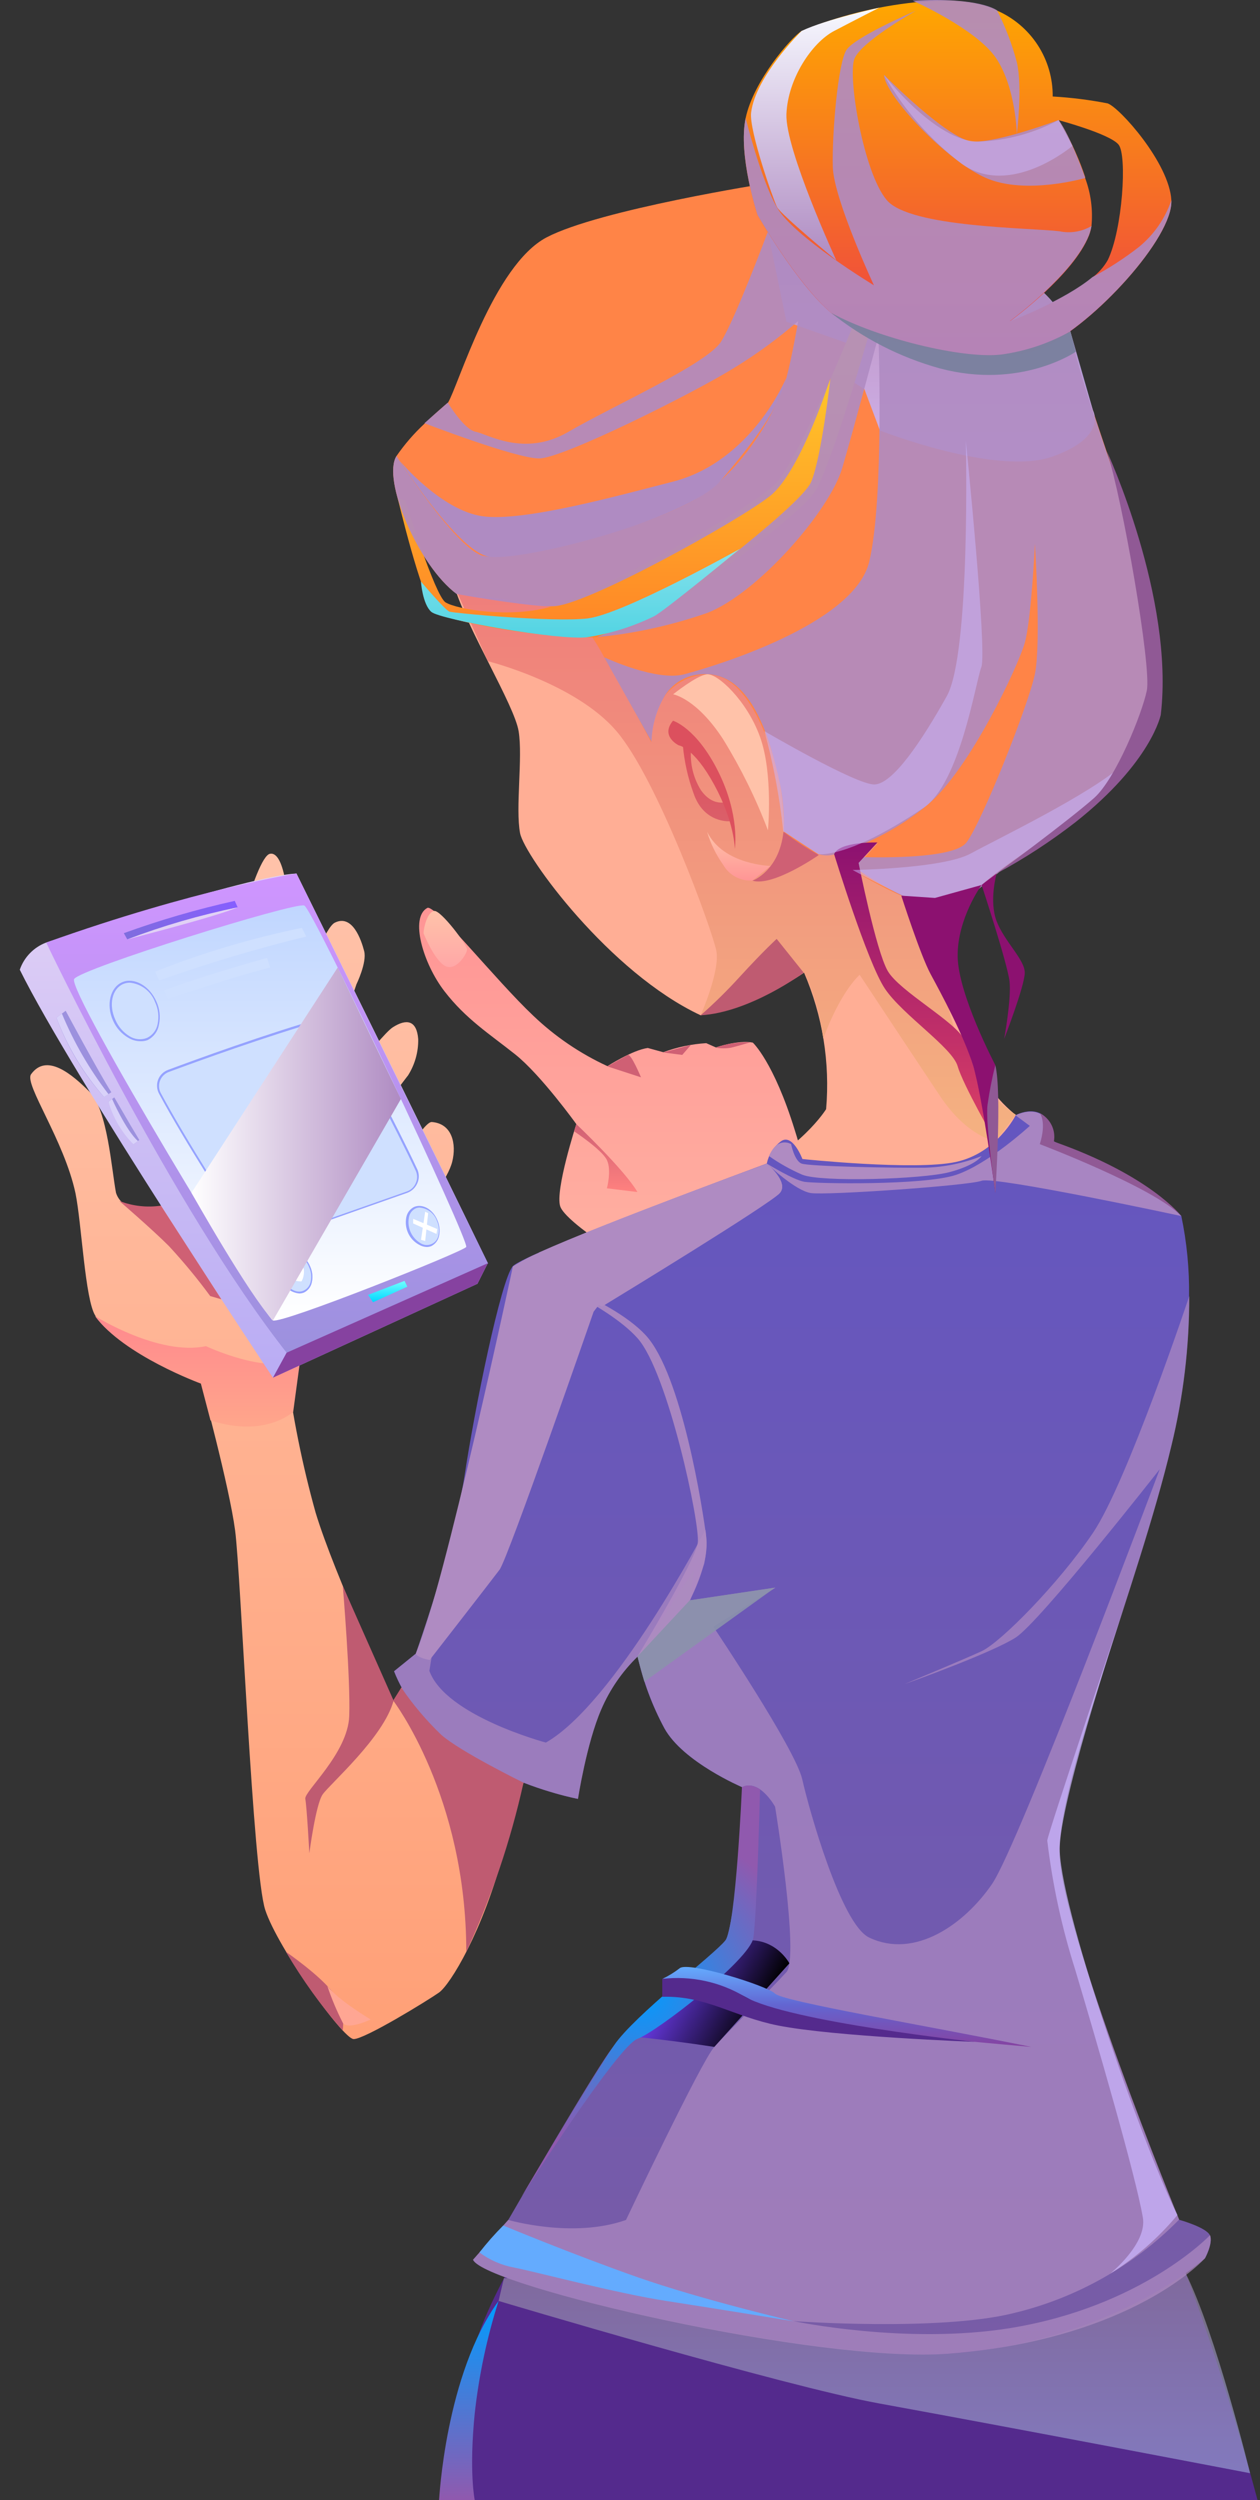 <?xml version="1.0" encoding="UTF-8"?> <svg xmlns="http://www.w3.org/2000/svg" width="60" height="119" viewBox="0 0 60 119" fill="none"><rect x="0" y="0" width="60" height="119" fill="#333333" stroke="none"/> <path d="M35.253 60.681C35.253 60.681 32.395 61.05 31.323 60.681C30.25 60.313 26.933 58.185 26.678 57.422C26.423 56.659 27.444 53.504 27.444 53.504C27.444 53.504 25.761 51.163 24.534 50.186C23.306 49.209 22.186 48.505 21.165 47.181C20.144 45.858 19.508 43.671 20.348 43.214C20.718 43.023 23.616 46.672 25.402 48.353C26.437 49.339 27.627 50.148 28.926 50.746C28.926 50.746 30.11 49.983 30.846 49.88L31.585 50.082C32.242 49.839 32.931 49.694 33.63 49.651L34.088 49.854C34.088 49.854 35.161 49.485 35.848 49.625C35.848 49.625 36.843 50.539 37.849 53.798C38.389 55.474 38.639 57.23 38.588 58.989C38.588 58.989 43.488 65.809 46.194 68.305C46.194 68.305 45.274 70.491 42.977 71.103L35.253 60.681Z" fill="url(#paint0_linear)"></path> <path d="M27.443 53.504C27.443 53.504 29.754 55.693 30.353 56.737L28.9 56.56C28.9 56.56 29.133 55.704 28.9 55.214C28.667 54.724 27.336 53.846 27.336 53.846L27.443 53.504Z" fill="url(#paint1_linear)"></path> <path d="M28.926 50.757L30.523 51.277C30.523 51.277 30.05 50.138 29.895 50.215C29.739 50.292 28.926 50.757 28.926 50.757Z" fill="url(#paint2_linear)"></path> <path d="M31.577 50.093L32.487 50.211L32.905 49.732C32.905 49.732 32.002 49.979 31.577 50.093Z" fill="url(#paint3_linear)"></path> <path d="M34.081 49.865C34.325 49.908 34.575 49.908 34.82 49.865C35.145 49.787 35.715 49.614 35.715 49.614C35.159 49.589 34.603 49.674 34.081 49.865Z" fill="url(#paint4_linear)"></path> <path d="M20.17 44.427C20.17 44.427 20.67 45.684 21.187 45.972C21.705 46.259 22.226 45.415 22.241 45.201C22.256 44.987 20.995 43.317 20.677 43.358C20.359 43.398 20.17 44.143 20.17 44.427Z" fill="url(#paint5_linear)"></path> <path d="M28.886 100.71C28.886 100.71 24.863 106.296 23.228 110.023C21.594 113.75 20.91 119 20.91 119H59.883C59.883 119 57.054 108.161 54.181 103.129C51.308 98.097 28.886 100.71 28.886 100.71Z" fill="#542A8D"></path> <path style="mix-blend-mode:multiply" opacity="0.69" d="M23.742 109.518C23.742 109.518 37.308 113.573 41.879 114.399C48.974 115.693 59.528 117.717 59.528 117.717C59.528 117.717 57.916 111.099 56.451 108.183L23.997 108.434L23.742 109.518Z" fill="url(#paint6_linear)"></path> <path d="M30.723 10.809C30.723 10.809 23.868 15.211 22.019 18.842C20.17 22.473 20.984 25.758 21.616 27.856C22.248 29.953 24.489 33.548 24.696 34.801C24.903 36.055 24.537 38.462 24.766 39.66C24.977 40.74 29.019 46.296 33.363 48.324C35.113 47.946 36.781 47.259 38.289 46.296C39.17 48.342 39.53 50.574 39.339 52.792C39.339 52.792 38.148 54.746 35.068 56.143C31.988 57.54 26.308 58.938 24.837 60.335C30.741 60.672 36.659 60.672 42.563 60.335C52.303 59.775 51.881 55.236 51.881 55.236C51.881 55.236 48.099 53.489 47.119 51.675C46.139 49.861 45.225 44.969 45.577 43.712C45.928 42.455 51.253 33.389 52.022 28.132C52.791 22.875 51.53 15.281 48.028 11.93C44.527 8.579 37.449 8.014 30.723 10.809Z" fill="url(#paint7_linear)"></path> <path d="M23.228 31.469C23.228 31.469 27.384 32.508 29.344 34.786C31.304 37.065 33.922 44.294 34.11 45.253C34.299 46.211 33.371 48.309 33.371 48.309C33.371 48.309 36.699 47.468 38.296 46.281C38.75 47.282 39.056 48.342 39.206 49.43C39.206 49.43 39.908 47.391 40.936 46.396C40.936 46.396 43.458 50.215 44.767 52.173C46.076 54.13 47.403 54.315 47.403 54.315L48.372 53.054C48.372 53.054 46.042 51.767 45.17 47.966C44.691 46.045 44.368 44.088 44.205 42.115L37.002 28.715L25.609 25.968L21.616 27.856L23.228 31.469Z" fill="url(#paint8_linear)"></path> <path d="M55.261 34.027C54.394 36.062 52.951 37.8 51.108 39.03C50.232 39.579 49.145 40.346 48.15 41.076L48.106 41.105L48.073 41.128L47.958 41.212C46.919 41.972 46.002 42.687 45.566 43.011L45.307 43.214L45.495 43.03L46.176 42.37L44.941 43.107L44.734 43.229C44.337 43.164 43.949 43.057 43.576 42.908C43.421 42.849 43.266 42.787 43.11 42.72C43.051 42.698 42.996 42.669 42.937 42.643C42.14 42.281 41.366 41.872 40.618 41.419L40.711 41.319L41.162 40.825L41.805 40.129C41.176 40.343 40.534 40.515 39.882 40.645C39.598 40.705 39.306 40.719 39.017 40.685C38.361 40.503 37.776 40.125 37.342 39.601C37.328 38.736 37.242 37.873 37.087 37.021C37.087 36.943 37.053 36.866 37.035 36.788C37.017 36.711 36.983 36.575 36.954 36.46C36.414 34.584 35.7 33.179 34.839 32.516L34.802 32.494C34.599 32.34 34.368 32.228 34.122 32.165C33.875 32.101 33.619 32.088 33.367 32.125L33.182 32.162C32.601 32.29 32.08 32.61 31.703 33.069L31.684 33.091C31.219 33.746 30.983 34.537 31.015 35.34L30.967 35.248L30.941 35.2C30.657 34.654 29.662 32.811 28.774 31.288C28.404 30.585 27.954 29.927 27.432 29.327C26.974 29.075 26.472 28.91 25.953 28.84C24.348 28.505 22.048 28.287 21.767 28.261H21.738C19.915 26.912 18.181 22.827 18.88 21.706C19.266 21.148 19.712 20.632 20.211 20.169C20.703 19.694 21.154 19.314 21.29 19.2L21.335 19.163C21.823 18.366 23.498 12.626 26.027 11.299C28.556 9.972 36.569 8.719 36.569 8.719C40.91 9.216 43.965 10.223 46.124 11.329C50.136 13.386 50.968 15.775 50.968 15.775C51.67 18.989 53.63 23.808 54.544 27.299C55.096 29.498 55.337 31.762 55.261 34.027Z" fill="url(#paint9_linear)"></path> <path style="mix-blend-mode:multiply" opacity="0.9" d="M36.569 11.06L37.449 15.314L40.282 16.313L40.688 18.219L41.162 18.521L41.901 20.49C41.901 20.49 47.448 22.669 50.103 21.736C52.758 20.803 52.048 19.539 52.048 19.539L50.968 15.767C50.968 15.767 50.365 14.274 49.289 13.625C48.213 12.977 36.569 11.06 36.569 11.06Z" fill="url(#paint10_linear)"></path> <path d="M18.939 23.716C18.939 23.716 20.048 28.39 20.658 29.043C21.268 29.695 27.336 30.624 29.111 30.252C30.886 29.88 38.034 24.663 38.829 23.362C39.624 22.06 41.395 15.852 41.395 15.852L40.611 15.528C40.611 15.528 38.119 21.666 37.002 22.942C35.885 24.217 28.305 28.25 26.308 28.855C24.312 29.459 21.731 28.995 21.217 28.671C20.703 28.346 19.305 23.826 19.305 23.826L18.939 23.716Z" fill="url(#paint11_linear)"></path> <path style="mix-blend-mode:multiply" opacity="0.9" d="M55.261 34.027C54.394 36.062 52.951 37.8 51.109 39.03C50.233 39.579 49.145 40.346 48.151 41.076L48.106 41.105L48.073 41.128L47.958 41.212C47.33 41.692 45.921 42.897 45.921 42.897C45.802 42.947 45.678 42.985 45.551 43.011H45.481C45.299 43.052 45.113 43.075 44.926 43.081C44.463 43.101 44 43.033 43.562 42.882C43.403 42.83 43.247 42.767 43.096 42.694C43.037 42.672 42.981 42.643 42.922 42.617C42.153 42.228 41.411 41.785 40.704 41.294C40.249 40.984 39.964 40.759 39.964 40.759C39.964 40.759 40.459 40.788 41.173 40.8C42.789 40.833 45.514 40.777 46.025 40.095C46.764 39.118 48.983 33.533 49.282 32.077C49.582 30.621 49.282 25.884 49.282 25.884C49.282 25.884 49.112 29.493 48.798 30.599C48.483 31.705 46.209 36.571 44.198 38.282C42.924 39.341 41.451 40.136 39.864 40.619C39.59 40.733 39.283 40.748 38.999 40.659C38.696 40.493 37.405 39.627 37.324 39.575C37.362 38.708 37.276 37.839 37.069 36.995C37.069 36.917 37.035 36.84 37.017 36.763C36.998 36.685 36.965 36.549 36.936 36.434C36.607 35.141 36.019 33.297 34.854 32.483L34.817 32.46C34.395 32.177 33.889 32.047 33.382 32.092C33.05 32.111 32.726 32.206 32.436 32.37C32.147 32.533 31.898 32.761 31.711 33.035L31.692 33.058C31.276 33.736 31.046 34.511 31.023 35.306L30.975 35.214L30.949 35.166L28.775 31.288C28.901 31.336 31.264 32.442 32.591 32.092C33.918 31.741 40.67 29.74 41.391 26.739C42.112 23.738 41.831 15.992 41.831 15.992C41.831 15.992 40.722 20.173 40.112 22.259C39.502 24.346 36.044 28.269 33.671 29.176C31.97 29.768 30.205 30.156 28.413 30.329L31.234 29.224C31.234 29.224 38.13 24.136 38.629 22.93C39.128 21.725 39.542 18.005 39.542 18.005C39.542 18.005 38.137 22.429 36.681 23.598C35.224 24.766 27.78 28.903 26.309 28.855H25.961C24.482 28.759 22.075 28.331 21.775 28.276H21.746C19.915 26.912 18.181 22.827 18.88 21.706C18.88 21.706 21.753 26.178 23.014 26.459C24.275 26.739 31.212 25.131 33.523 23.509C35.834 21.887 37.169 19.037 37.45 17.979C37.731 16.921 38.008 15.281 38.008 15.281C37.064 16.1 36.053 16.84 34.987 17.493C33.09 18.68 26.8 21.821 25.676 21.821C24.552 21.821 20.211 20.143 20.211 20.143L21.28 19.2L21.324 19.163C21.324 19.163 22.093 20.449 22.655 20.553C23.217 20.656 24.966 21.777 27.067 20.553C29.167 19.329 33.663 17.327 34.336 16.261C35.009 15.196 36.555 11.052 36.555 11.052L46.11 11.325C50.121 13.382 50.953 15.771 50.953 15.771C51.656 18.986 53.616 23.804 54.529 27.295C55.087 29.494 55.333 31.76 55.261 34.027Z" fill="url(#paint12_linear)"></path> <path d="M52.743 4.921C51.88 4.753 51.007 4.643 50.129 4.593C50.137 3.726 49.889 2.875 49.416 2.146C48.942 1.418 48.264 0.845 47.467 0.498C46.446 -0 45.026 -0.041 43.606 0.107C41.738 0.301 39.908 0.762 38.171 1.474C37.657 1.799 35.882 3.849 35.508 5.618C35.135 7.388 36.071 10.23 36.071 10.23C36.071 10.23 37.919 13.489 39.572 14.886C41.225 16.284 47.337 17.589 49.708 16.516C52.078 15.443 55.875 11.299 55.779 9.53C55.683 7.76 53.305 5.106 52.743 4.921ZM48.081 15.303C48.262 15.17 51.131 13.058 51.856 11.207C51.909 11.066 51.949 10.921 51.974 10.772C52.05 9.995 51.947 9.211 51.675 8.479V8.427C51.546 8.035 51.396 7.65 51.227 7.273C51.209 7.233 51.194 7.192 51.175 7.156C50.843 6.418 50.525 5.884 50.436 5.751C50.431 5.74 50.425 5.73 50.417 5.721C50.417 5.721 52.847 6.37 53.265 6.883C53.682 7.395 53.453 10.938 52.751 12.379C52.564 12.705 52.313 12.989 52.011 13.213C50.699 14.3 48.232 15.248 48.081 15.303Z" fill="url(#paint13_linear)"></path> <path d="M26.356 80.501C26.356 80.501 25.047 84.132 24.019 88.043C22.991 91.955 21.431 94.469 20.902 94.841C20.373 95.214 17.341 97.076 16.835 97.053C16.328 97.031 13.226 92.722 12.631 90.908C12.035 89.094 11.473 74.945 11.196 72.844C10.919 70.742 9.584 65.839 9.584 65.839C9.584 65.839 5.553 64.213 4.54 62.624C4.048 61.857 3.889 58.237 3.594 56.792C3.05 54.259 1.149 51.612 1.478 51.133C2.218 50.101 3.435 51.133 4.278 51.981C5.121 52.829 5.313 55.668 5.524 56.774C5.827 57.728 7.243 57.736 7.665 57.386C8.086 57.035 9.635 52.593 10.194 49.445C10.752 46.296 12.157 40.777 12.856 40.637C13.555 40.497 13.88 42.912 13.648 45.268C13.514 46.65 12.49 49.692 12.228 51.011C12.043 51.926 12.786 51.848 12.786 51.848C12.786 51.848 15.101 44.339 15.94 43.918C16.779 43.498 17.201 44.726 17.341 45.268C17.482 45.81 16.972 46.853 16.972 46.853C16.972 46.853 14.975 52.752 15.252 53.12C15.252 53.12 18.055 49.312 18.706 48.895C19.357 48.479 19.845 48.556 19.915 49.459C19.926 50.069 19.757 50.669 19.431 51.185C19.431 51.185 17.611 53.489 17.12 54.816C17.12 54.816 17.194 56.744 18.029 56.353C18.706 56.04 20.115 53.404 20.555 53.404C21.535 53.474 21.745 54.451 21.535 55.292C21.324 56.132 20.344 57.316 19.712 58.016C19.712 58.016 16.698 62.554 15.929 63.605C15.16 64.656 13.636 65.079 13.636 65.079C13.931 67.417 14.397 69.73 15.03 71.999C15.94 75.004 18.728 80.943 18.728 80.943C18.728 80.943 20.577 78.219 21.268 75.413C21.279 75.424 25.772 78.525 26.356 80.501Z" fill="url(#paint14_linear)"></path> <path d="M4.521 62.639C4.521 62.639 7.55 64.552 9.809 64.073C9.809 64.073 12.66 65.43 14.294 64.737L13.962 67.196C13.962 67.196 12.656 68.453 10.024 67.609L9.565 65.854C9.565 65.854 5.897 64.515 4.521 62.639Z" fill="url(#paint15_linear)"></path> <path d="M12.997 65.573C12.997 65.573 3.46 51.244 0.942 46.156C1.043 45.861 1.208 45.593 1.426 45.369C1.643 45.145 1.907 44.972 2.2 44.862C2.2 44.862 11.813 41.681 14.117 41.577C14.117 41.577 20.843 55.166 23.228 60.125L22.736 61.102L12.997 65.573Z" fill="url(#paint16_linear)"></path> <path d="M57.38 107.487C57.38 107.487 52.968 111.468 45.222 112.025C38.976 112.475 23.084 108.814 22.526 107.557L24.204 105.662C24.204 105.662 28.549 98.126 29.252 97.356C29.954 96.585 33.944 93.238 34.428 92.677C34.913 92.117 35.538 86.41 35.338 85.065C35.338 85.065 32.535 83.877 31.64 82.27C31.058 81.192 30.628 80.04 30.361 78.845C29.621 79.562 29.032 80.418 28.627 81.363C27.928 82.967 27.517 85.621 27.517 85.621C27.517 85.621 20.651 84.364 18.761 79.546L19.8 78.709C19.8 78.709 20.721 76.128 21.427 73.452C21.707 72.423 21.934 71.381 22.108 70.329C22.599 67.044 23.86 60.899 24.419 60.269C24.977 59.638 36.514 55.38 36.514 55.38C36.601 54.961 36.837 54.588 37.179 54.329C37.738 53.909 38.211 55.166 38.211 55.166C38.211 55.166 43.562 55.727 45.517 55.306C47.474 54.886 48.372 53.072 48.372 53.072C48.487 53.013 50.018 52.272 50.188 54.333C50.188 54.333 54.758 56.287 56.252 57.872C56.516 59.129 56.64 60.411 56.622 61.695C56.628 64.102 56.341 66.501 55.767 68.84C54.181 75.476 50.443 84.508 50.443 88.139C50.443 91.77 56.141 105.651 56.141 105.651C56.141 105.651 57.472 106.019 57.62 106.406C57.768 106.793 57.38 107.487 57.38 107.487Z" fill="url(#paint17_linear)"></path> <path d="M33.364 48.324C34.014 47.753 34.631 47.147 35.213 46.507C36.389 45.224 36.984 44.689 36.984 44.689L38.271 46.296C38.271 46.296 35.723 48.188 33.364 48.324Z" fill="#BF5B71"></path> <path d="M32.517 35.469C32.585 36.248 32.755 37.015 33.024 37.751C33.508 39.196 34.751 39.089 34.751 39.089V38.119C34.751 38.119 34.011 38.51 33.375 37.607C32.979 36.968 32.821 36.212 32.928 35.469H32.517Z" fill="url(#paint18_linear)"></path> <path d="M32.048 34.304C32.048 34.304 33.157 34.628 34.203 36.726C35.25 38.824 34.991 40.412 34.991 40.412C34.991 40.412 34.991 39.155 34.015 37.36C33.039 35.565 32.321 35.476 32.321 35.476C32.321 35.476 31.426 35.048 32.048 34.304Z" fill="url(#paint19_linear)"></path> <path d="M33.671 39.59C33.838 40.157 34.1 40.691 34.444 41.172C34.582 41.412 34.785 41.609 35.031 41.739C35.276 41.87 35.553 41.929 35.83 41.909L36.696 41.216C36.696 41.216 34.444 41.172 33.671 39.59Z" fill="url(#paint20_linear)"></path> <path d="M32.054 33.047C32.054 33.047 33.163 33.231 34.435 35.188C35.282 36.562 35.997 38.012 36.569 39.52C36.569 39.52 36.821 36.847 36.199 35.096C35.578 33.345 34.154 32.036 33.659 32.095C33.163 32.154 32.054 33.047 32.054 33.047Z" fill="url(#paint21_linear)"></path> <path d="M35.83 41.917C35.83 41.917 37.098 41.474 37.309 39.59C37.843 39.998 38.406 40.367 38.992 40.696C38.992 40.696 36.81 42.219 35.83 41.917Z" fill="url(#paint22_linear)"></path> <path style="mix-blend-mode:multiply" opacity="0.9" d="M55.779 9.53C55.875 11.299 52.081 15.428 49.708 16.516C47.334 17.603 41.203 16.284 39.572 14.886C37.941 13.489 36.071 10.23 36.071 10.23C36.071 10.23 35.135 7.373 35.508 5.618C35.508 5.618 36.204 8.461 36.987 9.858C37.771 11.255 41.617 13.581 41.617 13.581C41.617 13.581 39.702 9.485 39.657 7.948C39.613 6.411 39.901 2.949 40.319 2.359C40.737 1.769 43.277 0.652 43.603 0.516C43.307 0.689 41.04 1.991 40.693 2.783C40.345 3.576 41.114 8.232 42.234 9.533C43.355 10.835 49.057 10.838 50.454 11.008C50.975 11.118 51.517 11.028 51.974 10.757C51.949 10.906 51.909 11.051 51.856 11.192C51.116 13.036 48.262 15.155 48.081 15.288C48.232 15.233 50.699 14.285 52.019 13.19C52.799 12.777 53.541 12.296 54.237 11.753C54.949 11.17 55.483 10.4 55.779 9.53Z" fill="url(#paint23_linear)"></path> <path style="mix-blend-mode:multiply" opacity="0.9" d="M42.098 3.568C42.142 4.545 45.056 7.646 46.953 8.472C48.85 9.297 51.678 8.472 51.678 8.472C51.678 8.472 50.972 6.459 50.41 5.714C50.41 5.714 47.452 6.82 46.302 6.735C45.152 6.65 42.098 3.568 42.098 3.568Z" fill="url(#paint24_linear)"></path> <path style="mix-blend-mode:multiply" opacity="0.9" d="M43.466 0.033C43.466 0.033 46.502 1.379 47.437 2.776C48.373 4.173 48.421 6.374 48.421 6.374C48.421 6.374 48.702 4.162 48.421 2.964C48.196 2.111 47.881 1.284 47.481 0.497C47.481 0.497 46.675 -0.151 43.466 0.033Z" fill="url(#paint25_linear)"></path> <path style="mix-blend-mode:multiply" opacity="0.9" d="M56.248 57.879C56.248 57.879 47.374 55.97 46.741 56.202C46.109 56.434 39.346 56.903 38.606 56.785C37.867 56.666 36.606 55.465 36.528 55.391C36.606 55.435 37.785 56.161 38.303 56.25C38.821 56.338 43.979 56.434 45.521 55.922C47.063 55.409 49.038 53.588 49.038 53.588L48.361 53.087C48.475 53.028 50.006 52.287 50.176 54.348C50.184 54.329 54.754 56.283 56.248 57.879Z" fill="url(#paint26_linear)"></path> <path style="mix-blend-mode:multiply" opacity="0.69" d="M57.38 107.486C57.38 107.486 53.978 111.328 45.222 112.025C38.98 112.522 23.084 108.814 22.525 107.557L24.204 105.662C24.204 105.662 27.288 106.561 29.81 105.662C29.81 105.662 33.385 98.126 34.014 97.426C34.643 96.725 36.817 94.565 37.449 93.865C38.081 93.164 36.909 85.994 36.909 85.994C36.909 85.994 36.17 84.648 35.345 85.064C35.345 85.064 32.542 83.877 31.648 82.27C31.065 81.192 30.635 80.04 30.368 78.845C29.629 79.562 29.039 80.418 28.634 81.363C27.935 82.967 27.525 85.621 27.525 85.621C27.525 85.621 20.658 84.364 18.769 79.546L19.8 78.709C19.8 78.709 20.721 76.128 21.427 73.452L20.447 79.527C21.216 81.669 25.994 82.941 25.994 82.941C29.266 81.079 33.596 72.807 33.596 72.807C33.667 73.349 33.646 73.9 33.533 74.436C33.385 74.875 32.86 76.172 32.86 76.172L36.928 75.568L33.97 77.43C33.97 77.43 37.878 83.247 38.203 84.692C38.529 86.137 40.052 91.582 41.387 92.22C43.561 93.263 45.928 91.586 47.237 89.677C48.546 87.767 55.224 69.931 55.224 69.931C55.224 69.931 49.526 77.197 48.365 77.942C47.281 78.639 43.558 79.992 43.081 80.154C43.45 79.999 45.906 78.978 46.745 78.591C47.651 78.171 50.413 75.376 52.047 72.958C53.682 70.539 56.633 61.688 56.633 61.688C56.639 64.095 56.352 66.494 55.779 68.832C54.192 75.468 50.454 84.501 50.454 88.132C50.454 91.763 56.152 105.643 56.152 105.643C53.982 107.852 51.228 109.401 48.209 110.111C44.697 110.97 37.797 110.48 37.797 110.48C37.797 110.48 43.155 111.612 48.117 110.808C54.403 109.783 57.624 106.384 57.624 106.384C57.764 106.786 57.38 107.486 57.38 107.486Z" fill="url(#paint27_linear)"></path> <g style="mix-blend-mode:multiply" opacity="0.9"> <path d="M30.354 78.845L33.049 74.716L32.846 76.169L36.91 75.564L30.683 80.043L30.354 78.845Z" fill="#8B92AB"></path> </g> <path style="mix-blend-mode:soft-light" d="M37.143 56.774C36.732 57.279 29.008 61.802 28.52 62.104L28.268 62.432C28.268 62.432 24.201 74.167 23.787 74.716C23.373 75.266 20.459 79.011 20.459 79.011C19.838 78.893 19.801 78.709 19.801 78.709C21.132 75.708 24.423 60.276 24.423 60.276C24.824 60.021 25.245 59.8 25.684 59.616C28.867 58.178 36.522 55.391 36.522 55.391C36.522 55.391 37.572 56.254 37.143 56.774Z" fill="url(#paint28_linear)"></path> <path style="mix-blend-mode:soft-light" d="M37.142 56.774C36.732 57.279 29.285 61.813 28.789 62.115L28.663 62.193C27.448 61.461 26.167 60.843 24.836 60.35L25.676 59.612C28.86 58.175 36.514 55.388 36.514 55.388C36.514 55.388 37.571 56.254 37.142 56.774Z" fill="url(#paint29_linear)"></path> <path style="mix-blend-mode:multiply" opacity="0.9" d="M30.354 78.845C30.354 78.845 33.105 74.303 33.227 73.433C33.349 72.563 31.814 65.323 30.354 63.69C28.893 62.056 25.177 60.541 24.416 60.265C24.416 60.265 29.019 61.684 30.746 63.55C32.473 65.415 33.482 71.929 33.634 73.186C33.785 74.444 32.846 76.169 32.846 76.169L30.354 78.845Z" fill="url(#paint30_linear)"></path> <path d="M2.2 44.862C2.2 44.862 8.205 57.47 13.662 64.401L23.243 60.139L14.117 41.577C14.117 41.577 9.34 42.311 2.2 44.862Z" fill="url(#paint31_linear)"></path> <path d="M12.997 65.573L13.647 64.386L23.228 60.125L22.736 61.105L12.997 65.573Z" fill="url(#paint32_linear)"></path> <path d="M3.53 46.599C3.194 47.188 12.579 62.672 12.996 62.849C13.414 63.026 22.019 59.59 22.2 59.354C22.381 59.118 14.912 43.284 14.49 43.1C14.069 42.916 3.826 46.105 3.53 46.599Z" fill="url(#paint33_linear)"></path> <path style="mix-blend-mode:soft-light" d="M36.621 55.026C37.115 55.374 37.644 55.67 38.2 55.911C39.083 56.28 43.923 56.129 45.203 55.793C46.482 55.458 46.741 55.026 46.741 55.026C45.882 55.366 44.969 55.553 44.045 55.579C42.585 55.598 38.499 55.52 38.163 55.38C37.826 55.24 37.671 54.455 37.671 54.455C37.671 54.455 37.024 54.06 36.621 55.026Z" fill="url(#paint34_linear)"></path> <path d="M18.724 80.943C18.724 80.943 22.204 85.481 22.204 92.902C23.401 90.324 24.314 87.625 24.929 84.851C24.929 84.851 21.919 83.376 21.009 82.569C20.299 81.888 19.663 81.136 19.109 80.324L18.724 80.943Z" fill="#BF5B71"></path> <path d="M14.731 88.209C14.731 88.209 15.03 85.898 15.363 85.411C15.696 84.924 18.269 82.698 18.743 80.943L16.324 75.49C16.324 75.49 16.694 79.892 16.631 81.673C16.568 83.454 14.468 85.271 14.538 85.621C14.609 85.972 14.731 88.209 14.731 88.209Z" fill="#BF5B71"></path> <path d="M5.679 57.16C5.679 57.16 7.254 58.517 8.045 59.31C8.744 60.065 9.4 60.859 10.009 61.688L10.541 61.843L7.664 57.385C6.994 57.484 6.31 57.406 5.679 57.16Z" fill="url(#paint35_linear)"></path> <path d="M20.044 27.679C20.044 27.679 21.194 29.043 21.405 29.113C21.616 29.183 26.286 29.625 27.968 29.437C29.651 29.249 35.238 26.119 35.238 26.119C35.238 26.119 31.658 29.069 31.144 29.334C30.148 29.819 29.085 30.154 27.99 30.326C26.681 30.51 20.961 29.493 20.539 29.124C20.118 28.755 20.044 27.679 20.044 27.679Z" fill="url(#paint36_linear)"></path> <path style="mix-blend-mode:soft-light" d="M19.061 21.961C19.061 21.961 21.778 26.175 23.228 26.484C24.677 26.794 32.72 24.748 34.321 22.875C35.922 21.002 37.12 19.388 37.431 18.005C37.431 18.005 35.807 21.961 32.036 22.927C29.517 23.568 24.936 24.851 22.973 24.571C21.009 24.291 19.061 21.961 19.061 21.961Z" fill="url(#paint37_linear)"></path> <path style="mix-blend-mode:soft-light" d="M38.17 1.474C38.17 1.474 35.981 3.62 35.767 5.36C35.663 6.204 36.824 9.508 37.002 9.858C37.179 10.208 39.823 12.39 39.823 12.39C39.823 12.39 37.383 7.108 37.449 5.43C37.516 3.753 38.658 2.031 39.72 1.474C40.781 0.918 41.864 0.368 41.864 0.368C41.864 0.368 39.339 0.914 38.17 1.474Z" fill="url(#paint38_linear)"></path> <path style="mix-blend-mode:screen" d="M29.718 96.899C29.718 96.899 31.4 97.028 34.014 97.426L37.59 93.448C37.59 93.448 36.632 91.627 34.436 92.677L29.718 96.899Z" fill="url(#paint39_linear)"></path> <path d="M39.72 40.656C39.72 40.656 41.302 45.817 42.142 47.063C42.981 48.309 45.348 49.858 45.603 50.75C45.858 51.642 47.396 54.315 47.396 54.315C47.396 54.315 46.287 50.333 45.917 49.493C45.547 48.652 42.833 47.188 42.271 46.212C41.709 45.234 40.885 41.072 40.885 41.072L41.783 40.099C41.783 40.099 39.96 40.044 39.72 40.656Z" fill="url(#paint40_linear)"></path> <path d="M46.742 42.116C46.742 42.116 47.98 45.876 48.073 46.713C48.165 47.55 47.818 49.445 47.818 49.445C47.818 49.445 48.798 46.923 48.798 46.296C48.798 45.669 47.833 44.822 47.459 43.848C47.086 42.875 47.459 41.577 47.459 41.577L46.742 42.116Z" fill="url(#paint41_linear)"></path> <g style="mix-blend-mode:multiply" opacity="0.9"> <path d="M39.571 14.886C41.099 16.109 42.861 17.009 44.748 17.533C48.601 18.558 51.23 16.741 51.23 16.741L50.971 15.771C49.949 16.346 48.825 16.721 47.662 16.877C45.817 17.087 41.768 16.096 39.571 14.886Z" fill="#777F9C"></path> </g> <path style="mix-blend-mode:multiply" opacity="0.5" d="M36.403 34.801C36.403 34.801 40.751 37.349 41.635 37.338C42.519 37.327 43.905 35.244 45.085 33.135C46.231 31.089 45.991 20.969 45.991 20.969C45.991 20.969 47.015 31 46.73 31.752C46.446 32.505 45.717 37.282 43.972 38.455C42.227 39.627 40.274 40.667 38.98 40.667L37.298 39.561C37.126 37.953 36.827 36.362 36.403 34.801Z" fill="url(#paint42_linear)"></path> <path style="mix-blend-mode:multiply" opacity="0.5" d="M40.6 41.408C40.6 41.408 44.882 41.352 46.213 40.63C47.544 39.907 51.925 37.795 53.468 36.398C55.009 35 55.235 31.782 55.235 31.782L55.261 34.027C55.261 34.027 53.634 37.29 51.933 38.451C50.232 39.612 47.562 41.338 46.756 42.119C46.756 42.119 45.566 43.199 44.748 43.225C43.931 43.251 40.6 41.408 40.6 41.408Z" fill="url(#paint43_linear)"></path> <path d="M42.919 42.632C42.919 42.632 43.824 45.456 44.316 46.366C44.808 47.277 45.914 49.316 46.346 50.75C46.779 52.184 47.396 56.774 47.396 56.774C47.396 56.774 47.537 52.792 47.396 50.694C47.396 50.694 45.629 47.343 45.603 45.533C45.577 43.723 46.742 42.123 46.742 42.123L44.523 42.739L42.919 42.632Z" fill="url(#paint44_linear)"></path> <path d="M3.128 48.11C3.128 48.11 4.707 51.059 5.302 51.988L4.951 52.209C3.965 51.106 3.198 49.826 2.688 48.438L3.128 48.11Z" fill="url(#paint45_linear)"></path> <path d="M5.162 52.438L5.443 52.232C6.297 53.706 6.267 53.647 6.633 54.259L6.352 54.466C5.83 53.871 5.426 53.183 5.162 52.438Z" fill="url(#paint46_linear)"></path> <path d="M5.162 52.438L5.339 52.309C5.339 52.309 5.982 53.784 6.567 54.311L6.352 54.466C5.794 53.898 5.385 53.201 5.162 52.438Z" fill="#D9D2F9"></path> <path d="M2.688 48.438L2.947 48.243C3.514 49.612 4.26 50.901 5.165 52.077L4.955 52.21C3.977 51.099 3.21 49.821 2.688 48.438Z" fill="#D9D2F9"></path> <path d="M5.897 44.416L6.06 44.711C6.06 44.711 9.285 43.627 11.318 43.185L11.178 42.879C9.386 43.277 7.622 43.79 5.897 44.416Z" fill="url(#paint47_linear)"></path> <path d="M6.06 44.711C6.06 44.711 10.386 43.605 11.318 43.185C9.527 43.551 7.768 44.061 6.06 44.711Z" fill="url(#paint48_linear)"></path> <path d="M17.526 61.633L17.763 61.983L19.397 61.242L19.264 60.965L17.526 61.633Z" fill="url(#paint49_linear)"></path> <path style="mix-blend-mode:multiply" opacity="0.5" d="M42.098 3.568C43.03 5.213 44.288 6.652 45.795 7.797C48.121 9.448 51.068 6.945 51.068 6.945L50.406 5.714C49.228 6.346 47.92 6.696 46.583 6.739C44.538 6.739 42.098 3.568 42.098 3.568Z" fill="url(#paint50_linear)"></path> <path style="mix-blend-mode:multiply" opacity="0.69" d="M52.865 108.22C52.865 108.22 54.636 106.797 54.422 105.551C54.078 103.531 52.203 97.112 51.201 93.754C50.564 91.752 50.118 89.694 49.87 87.608C49.87 87.328 53.501 76.574 53.501 76.574C53.501 76.574 50.587 85.278 50.465 87.852C50.343 90.425 54.311 101.909 56.067 105.429C55.155 106.523 54.074 107.465 52.865 108.22Z" fill="url(#paint51_linear)"></path> <path d="M35.331 85.065C35.331 85.065 35.043 91.701 34.543 92.353C34.044 93.005 30.206 95.922 29.237 97.356C28.268 98.79 24.822 104.57 24.822 104.57C24.822 104.57 29.415 97.382 30.354 97.042C31.293 96.703 35.701 93.271 35.871 92.246C36.041 91.221 36.193 85.164 36.193 85.164C36.193 85.164 35.701 84.832 35.331 85.065Z" fill="url(#paint52_radial)"></path> <path d="M23.742 109.518C23.188 111.259 22.807 113.051 22.607 114.867C22.326 117.662 22.607 119 22.607 119H20.91C20.91 119 21.206 113.013 23.742 109.518Z" fill="url(#paint53_linear)"></path> <path d="M13.618 92.902C13.618 92.902 15.282 94.045 15.889 94.886C16.253 95.397 16.406 96.028 16.317 96.648C15.302 95.487 14.398 94.233 13.618 92.902Z" fill="#BF5B71"></path> <path d="M15.589 94.532C15.791 95.134 16.038 95.721 16.328 96.287C16.576 96.633 17.652 96.121 17.652 96.121C17.652 96.121 16.103 95.203 15.589 94.532Z" fill="#FFA693"></path> <path d="M31.537 94.189C31.834 94.05 32.114 93.878 32.372 93.677C32.794 93.352 36.536 94.513 36.906 94.889C37.275 95.266 44.098 96.408 49.108 97.426C49.108 97.426 45.129 97.098 41.38 96.652C37.63 96.206 36.203 95.468 36.203 95.468C34.828 94.547 33.19 94.098 31.537 94.189Z" fill="url(#paint54_linear)"></path> <path d="M31.537 95.041V94.189C32.908 94.03 34.293 94.329 35.475 95.041C37.586 96.239 46.42 97.186 46.42 97.186C46.42 97.186 39.712 96.936 37.05 96.408C34.916 95.984 33.637 94.982 31.537 95.041Z" fill="#542A8D"></path> <path d="M22.832 107.21C23.32 107.574 23.886 107.82 24.485 107.929C25.532 108.135 29.34 109.149 31.725 109.518C34.11 109.886 37.797 110.487 37.797 110.487C37.797 110.487 33.423 109.462 30.354 108.386C27.285 107.309 23.964 105.927 23.964 105.927C23.56 106.33 23.182 106.759 22.832 107.21Z" fill="url(#paint55_linear)"></path> <path d="M47.459 41.577C47.459 41.577 50.861 39.078 52.111 37.972C53.135 37.05 54.377 33.99 54.61 32.87C54.843 31.749 53.449 23.745 52.71 21.482C52.71 21.482 55.93 28.438 55.276 34.016C55.276 34.016 54.84 36.272 51.208 39.137C50.029 40.052 48.774 40.869 47.459 41.577Z" fill="url(#paint56_linear)"></path> <path d="M47.396 50.694C47.24 51.316 47.116 51.947 47.026 52.582C46.912 53.437 47.396 56.773 47.396 56.773C47.396 56.773 47.718 51.981 47.396 50.694Z" fill="url(#paint57_linear)"></path> <path d="M49.515 52.984C49.515 52.984 49.848 53.386 49.515 54.458C49.515 54.458 54.947 56.523 56.249 57.876C56.249 57.876 54.77 55.944 50.184 54.337C50.234 54.069 50.196 53.793 50.075 53.549C49.955 53.306 49.758 53.107 49.515 52.984Z" fill="url(#paint58_linear)"></path> <path d="M7.417 47.686C7.738 48.423 7.554 49.205 7.006 49.441C6.459 49.677 5.753 49.282 5.431 48.553C5.109 47.822 5.294 47.034 5.842 46.794C6.389 46.554 7.095 46.956 7.417 47.686Z" fill="#CFE0FF"></path> <path d="M6.666 49.559C6.473 49.554 6.285 49.5 6.119 49.4C5.789 49.211 5.53 48.92 5.38 48.571C5.047 47.834 5.243 47.004 5.812 46.753C6.382 46.503 7.117 46.916 7.447 47.668C7.607 48.013 7.65 48.402 7.569 48.774C7.543 48.932 7.479 49.082 7.382 49.21C7.285 49.339 7.159 49.442 7.014 49.511C6.902 49.549 6.784 49.565 6.666 49.559ZM6.178 46.772C6.069 46.772 5.961 46.795 5.86 46.838C5.339 47.067 5.165 47.826 5.491 48.534C5.628 48.862 5.866 49.138 6.171 49.323C6.294 49.4 6.433 49.447 6.578 49.461C6.722 49.474 6.868 49.454 7.003 49.4C7.133 49.337 7.247 49.244 7.334 49.129C7.422 49.014 7.481 48.879 7.506 48.737C7.579 48.389 7.538 48.027 7.387 47.705C7.295 47.451 7.132 47.229 6.918 47.064C6.704 46.899 6.448 46.797 6.178 46.772Z" fill="#95A2FF"></path> <path d="M14.771 60.291C14.99 60.785 14.864 61.315 14.494 61.477C14.124 61.64 13.651 61.367 13.433 60.877C13.215 60.386 13.341 59.852 13.71 59.69C14.08 59.527 14.557 59.797 14.771 60.291Z" fill="#CFE0FF"></path> <path d="M14.254 61.566C14.059 61.547 13.873 61.474 13.718 61.355C13.563 61.235 13.445 61.075 13.377 60.891C13.273 60.66 13.243 60.403 13.292 60.154C13.311 60.048 13.354 59.948 13.418 59.862C13.483 59.775 13.566 59.705 13.662 59.656C14.054 59.483 14.557 59.763 14.771 60.279C14.876 60.511 14.904 60.769 14.853 61.017C14.835 61.123 14.792 61.224 14.728 61.311C14.663 61.398 14.58 61.469 14.483 61.518C14.411 61.549 14.333 61.565 14.254 61.566ZM13.925 59.686C13.852 59.686 13.78 59.701 13.714 59.73C13.628 59.771 13.554 59.832 13.496 59.908C13.439 59.983 13.401 60.072 13.385 60.165C13.336 60.397 13.363 60.639 13.463 60.855C13.67 61.323 14.117 61.592 14.461 61.43C14.547 61.389 14.623 61.329 14.681 61.253C14.739 61.177 14.778 61.089 14.794 60.995C14.843 60.763 14.815 60.521 14.716 60.305C14.656 60.142 14.551 59.997 14.414 59.889C14.277 59.78 14.113 59.711 13.94 59.69L13.925 59.686Z" fill="#95A2FF"></path> <path d="M20.824 58.078C21.042 58.572 20.917 59.103 20.551 59.262C20.184 59.42 19.704 59.155 19.489 58.665C19.275 58.174 19.393 57.64 19.763 57.477C20.133 57.315 20.61 57.584 20.824 58.078Z" fill="#CFE0FF"></path> <path d="M20.322 59.354C20.191 59.349 20.064 59.311 19.952 59.243C19.722 59.119 19.538 58.922 19.431 58.683C19.328 58.452 19.298 58.194 19.346 57.946C19.365 57.84 19.408 57.74 19.472 57.654C19.536 57.567 19.619 57.497 19.716 57.448C20.111 57.275 20.614 57.555 20.825 58.071C20.929 58.302 20.958 58.56 20.91 58.809C20.892 58.915 20.849 59.016 20.785 59.103C20.721 59.19 20.637 59.261 20.54 59.31C20.471 59.338 20.397 59.353 20.322 59.354ZM19.993 57.474C19.927 57.474 19.862 57.487 19.801 57.511C19.715 57.552 19.64 57.613 19.583 57.688C19.526 57.764 19.488 57.852 19.472 57.946C19.427 58.178 19.454 58.418 19.549 58.635C19.644 58.851 19.803 59.034 20.004 59.159C20.082 59.213 20.172 59.247 20.267 59.257C20.361 59.267 20.457 59.252 20.544 59.215C20.632 59.179 20.709 59.12 20.767 59.046C20.826 58.972 20.865 58.883 20.88 58.79C20.929 58.558 20.902 58.316 20.803 58.101C20.741 57.931 20.632 57.782 20.489 57.672C20.345 57.562 20.173 57.494 19.993 57.478V57.474Z" fill="#95A2FF"></path> <g style="mix-blend-mode:multiply"> <path d="M7.387 46.248C9.65 45.351 11.987 44.654 14.372 44.165L14.583 44.575C12.213 45.154 9.875 45.853 7.576 46.669L7.387 46.248Z" fill="#CFE0FF"></path> </g> <g style="mix-blend-mode:multiply"> <path d="M7.81 47.14L7.998 47.553C7.998 47.553 10.823 46.576 12.868 46.049L12.716 45.596C12.716 45.596 10.017 46.329 7.81 47.14Z" fill="#CFE0FF"></path> </g> <path d="M8.001 50.978C9.48 50.429 12.719 49.249 15.396 48.486C15.563 48.438 15.742 48.449 15.902 48.516C16.062 48.583 16.194 48.702 16.276 48.855C16.975 50.145 18.794 53.522 19.819 55.719C19.866 55.814 19.892 55.918 19.895 56.024C19.898 56.13 19.878 56.235 19.837 56.333C19.796 56.431 19.733 56.518 19.655 56.59C19.577 56.661 19.484 56.715 19.383 56.748L12.645 59.118C12.486 59.173 12.313 59.175 12.153 59.121C11.993 59.068 11.855 58.963 11.762 58.823C10.959 57.61 8.874 54.399 7.602 52.047C7.547 51.953 7.513 51.848 7.504 51.739C7.494 51.63 7.509 51.521 7.547 51.418C7.586 51.316 7.646 51.224 7.725 51.147C7.803 51.071 7.897 51.014 8.001 50.978Z" fill="#CFE0FF"></path> <path d="M12.405 59.203C12.272 59.202 12.141 59.168 12.024 59.104C11.907 59.039 11.808 58.947 11.736 58.834C10.904 57.577 8.837 54.41 7.573 52.055C7.519 51.953 7.487 51.842 7.48 51.728C7.472 51.613 7.489 51.499 7.528 51.391C7.569 51.284 7.632 51.187 7.714 51.106C7.796 51.025 7.894 50.963 8.002 50.923V50.967V50.923C9.318 50.433 12.672 49.209 15.397 48.431C15.571 48.378 15.758 48.386 15.927 48.453C16.096 48.52 16.238 48.642 16.329 48.8C17.068 50.138 18.858 53.489 19.875 55.664C19.92 55.766 19.943 55.877 19.943 55.988C19.943 56.1 19.92 56.211 19.875 56.313C19.831 56.419 19.766 56.514 19.683 56.594C19.601 56.673 19.502 56.734 19.394 56.774L12.657 59.144C12.577 59.177 12.492 59.197 12.405 59.203ZM15.623 48.512C15.555 48.511 15.488 48.52 15.423 48.538C12.701 49.316 9.348 50.536 8.027 51.026C7.933 51.063 7.848 51.12 7.777 51.192C7.707 51.264 7.652 51.35 7.617 51.445C7.582 51.54 7.568 51.641 7.575 51.741C7.582 51.842 7.61 51.94 7.658 52.029C8.922 54.37 10.986 57.559 11.814 58.801C11.901 58.934 12.031 59.034 12.182 59.084C12.333 59.134 12.496 59.132 12.646 59.078L19.383 56.707C19.477 56.673 19.563 56.62 19.634 56.55C19.706 56.481 19.763 56.398 19.801 56.305C19.841 56.215 19.862 56.118 19.862 56.02C19.862 55.921 19.841 55.824 19.801 55.734C18.784 53.559 16.983 50.204 16.259 48.873C16.195 48.758 16.1 48.662 15.986 48.597C15.871 48.532 15.74 48.5 15.608 48.505L15.623 48.512Z" fill="#95A2FF"></path> <path d="M19.674 58.012V58.233L20.784 58.731L20.821 58.499L19.674 58.012Z" fill="white"></path> <path d="M20.247 57.673L20.388 57.743L20.247 59.07L20.048 59.011L20.247 57.673Z" fill="white"></path> <path d="M14.058 60.427C14.058 60.427 14.058 60.11 14.291 60.151C14.524 60.191 14.524 60.729 14.354 60.991C14.171 60.992 13.992 60.95 13.828 60.869C13.595 60.744 13.607 60.501 13.725 60.423C13.843 60.346 14.058 60.427 14.058 60.427Z" fill="white"></path> <g style="mix-blend-mode:multiply"> <path d="M17.84 51.155L18.539 51.288L18.399 52.143L18.073 51.937L18.188 51.402L17.748 51.288L17.84 51.155Z" fill="#CFE0FF"></path> </g> <path style="mix-blend-mode:soft-light" d="M16.081 46.049L9.118 56.773C9.118 56.773 11.814 61.566 12.997 62.849L19.091 52.309L16.081 46.049Z" fill="url(#paint59_linear)"></path> <defs> <linearGradient id="paint0_linear" x1="33.068" y1="71.114" x2="33.068" y2="43.218" gradientUnits="userSpaceOnUse"> <stop offset="0.02" stop-color="#FFC2A9"></stop> <stop offset="1" stop-color="#FF9595"></stop> </linearGradient> <linearGradient id="paint1_linear" x1="28.845" y1="56.737" x2="28.845" y2="53.504" gradientUnits="userSpaceOnUse"> <stop stop-color="#FF817F"></stop> <stop offset="1" stop-color="#CF6074"></stop> </linearGradient> <linearGradient id="paint2_linear" x1="153.282" y1="198.414" x2="153.282" y2="195.334" gradientUnits="userSpaceOnUse"> <stop stop-color="#FF817F"></stop> <stop offset="1" stop-color="#CF6074"></stop> </linearGradient> <linearGradient id="paint3_linear" x1="143.946" y1="115.008" x2="143.946" y2="114.385" gradientUnits="userSpaceOnUse"> <stop stop-color="#FF817F"></stop> <stop offset="1" stop-color="#CF6074"></stop> </linearGradient> <linearGradient id="paint4_linear" x1="184.164" y1="88.518" x2="184.164" y2="88.291" gradientUnits="userSpaceOnUse"> <stop stop-color="#FF817F"></stop> <stop offset="1" stop-color="#CF6074"></stop> </linearGradient> <linearGradient id="paint5_linear" x1="21.191" y1="46.031" x2="21.191" y2="43.373" gradientUnits="userSpaceOnUse"> <stop stop-color="#FFA7A7"></stop> <stop offset="0.98" stop-color="#FFC2A9"></stop> </linearGradient> <linearGradient id="paint6_linear" x1="41.635" y1="117.724" x2="41.635" y2="108.191" gradientUnits="userSpaceOnUse"> <stop stop-color="#979DD3"></stop> <stop offset="1" stop-color="#9486A4"></stop> </linearGradient> <linearGradient id="paint7_linear" x1="3042.23" y1="8482.92" x2="3042.23" y2="1270.85" gradientUnits="userSpaceOnUse"> <stop offset="0.02" stop-color="#FFC2A9"></stop> <stop offset="1" stop-color="#FFAE95"></stop> </linearGradient> <linearGradient id="paint8_linear" x1="34.99" y1="54.329" x2="34.99" y2="25.968" gradientUnits="userSpaceOnUse"> <stop offset="0.01" stop-color="#F4B181"></stop> <stop offset="1" stop-color="#EF7A7A"></stop> </linearGradient> <linearGradient id="paint9_linear" x1="37.002" y1="43.222" x2="37.002" y2="8.715" gradientUnits="userSpaceOnUse"> <stop stop-color="#FF8447"></stop> <stop offset="1" stop-color="#FF8447"></stop> </linearGradient> <linearGradient id="paint10_linear" x1="44.349" y1="21.961" x2="44.349" y2="11.052" gradientUnits="userSpaceOnUse"> <stop stop-color="#CCB8FF"></stop> <stop offset="1" stop-color="#AF8BC2"></stop> </linearGradient> <linearGradient id="paint11_linear" x1="30.169" y1="30.337" x2="30.169" y2="15.513" gradientUnits="userSpaceOnUse"> <stop stop-color="#FF8427"></stop> <stop offset="1" stop-color="#FFD328"></stop> </linearGradient> <linearGradient id="paint12_linear" x1="3583.25" y1="3756.3" x2="3583.25" y2="971.388" gradientUnits="userSpaceOnUse"> <stop stop-color="#CCB8FF"></stop> <stop offset="1" stop-color="#AF8BC2"></stop> </linearGradient> <linearGradient id="paint13_linear" x1="45.603" y1="16.91" x2="45.603" y2="0.033" gradientUnits="userSpaceOnUse"> <stop stop-color="#ED3D47"></stop> <stop offset="1" stop-color="#FFA700"></stop> </linearGradient> <linearGradient id="paint14_linear" x1="13.899" y1="97.042" x2="13.899" y2="40.63" gradientUnits="userSpaceOnUse"> <stop stop-color="#FFA077"></stop> <stop offset="0.98" stop-color="#FFC2A9"></stop> </linearGradient> <linearGradient id="paint15_linear" x1="9.406" y1="67.9" x2="9.406" y2="62.639" gradientUnits="userSpaceOnUse"> <stop offset="0.02" stop-color="#FFA58B"></stop> <stop offset="1" stop-color="#FF898E"></stop> </linearGradient> <linearGradient id="paint16_linear" x1="12.083" y1="65.573" x2="12.083" y2="41.577" gradientUnits="userSpaceOnUse"> <stop stop-color="#B9ACF4"></stop> <stop offset="1" stop-color="#E1D1F5"></stop> </linearGradient> <linearGradient id="paint17_linear" x1="38.2" y1="112.062" x2="38.2" y2="52.892" gradientUnits="userSpaceOnUse"> <stop stop-color="#785CA6"></stop> <stop offset="1" stop-color="#6456C0"></stop> </linearGradient> <linearGradient id="paint18_linear" x1="33.634" y1="39.093" x2="33.634" y2="35.469" gradientUnits="userSpaceOnUse"> <stop stop-color="#DB5F69"></stop> <stop offset="1" stop-color="#DC505E"></stop> </linearGradient> <linearGradient id="paint19_linear" x1="312.14" y1="703.819" x2="312.14" y2="602.72" gradientUnits="userSpaceOnUse"> <stop stop-color="#DB5F69"></stop> <stop offset="1" stop-color="#DC505E"></stop> </linearGradient> <linearGradient id="paint20_linear" x1="35.183" y1="41.924" x2="35.183" y2="39.59" gradientUnits="userSpaceOnUse"> <stop stop-color="#FF9595"></stop> <stop offset="0.98" stop-color="#FFC2A9"></stop> </linearGradient> <linearGradient id="paint21_linear" x1="444.38" y1="828.242" x2="444.38" y2="678.593" gradientUnits="userSpaceOnUse"> <stop stop-color="#FF9595"></stop> <stop offset="0.98" stop-color="#FFC2A9"></stop> </linearGradient> <linearGradient id="paint22_linear" x1="347.618" y1="308.861" x2="347.618" y2="293.671" gradientUnits="userSpaceOnUse"> <stop stop-color="#FF817F"></stop> <stop offset="1" stop-color="#CF6074"></stop> </linearGradient> <linearGradient id="paint23_linear" x1="2494.55" y1="752.826" x2="2494.55" y2="23.313" gradientUnits="userSpaceOnUse"> <stop stop-color="#CCB8FF"></stop> <stop offset="1" stop-color="#AF8BC2"></stop> </linearGradient> <linearGradient id="paint24_linear" x1="1232.49" y1="129.895" x2="1232.49" y2="54.584" gradientUnits="userSpaceOnUse"> <stop stop-color="#CCB8FF"></stop> <stop offset="1" stop-color="#AF8BC2"></stop> </linearGradient> <linearGradient id="paint25_linear" x1="662.333" y1="110.205" x2="662.333" y2="0" gradientUnits="userSpaceOnUse"> <stop stop-color="#CCB8FF"></stop> <stop offset="1" stop-color="#AF8BC2"></stop> </linearGradient> <linearGradient id="paint26_linear" x1="2459.87" y1="833.051" x2="2459.87" y2="765.956" gradientUnits="userSpaceOnUse"> <stop stop-color="#CCB8FF"></stop> <stop offset="1" stop-color="#AF8BC2"></stop> </linearGradient> <linearGradient id="paint27_linear" x1="3936.91" y1="15378" x2="3936.91" y2="8492.21" gradientUnits="userSpaceOnUse"> <stop stop-color="#CCB8FF"></stop> <stop offset="1" stop-color="#AF8BC2"></stop> </linearGradient> <linearGradient id="paint28_linear" x1="1320.85" y1="5117.65" x2="1320.85" y2="3603.6" gradientUnits="userSpaceOnUse"> <stop stop-color="#CCB8FF"></stop> <stop offset="1" stop-color="#AF8BC2"></stop> </linearGradient> <linearGradient id="paint29_linear" x1="1034.86" y1="1203.47" x2="1034.86" y2="1077.71" gradientUnits="userSpaceOnUse"> <stop stop-color="#CCB8FF"></stop> <stop offset="1" stop-color="#AF8BC2"></stop> </linearGradient> <linearGradient id="paint30_linear" x1="725.986" y1="4034.08" x2="725.986" y2="3097.62" gradientUnits="userSpaceOnUse"> <stop stop-color="#CCB8FF"></stop> <stop offset="1" stop-color="#AF8BC2"></stop> </linearGradient> <linearGradient id="paint31_linear" x1="12.716" y1="64.386" x2="12.716" y2="41.577" gradientUnits="userSpaceOnUse"> <stop stop-color="#9C91DE"></stop> <stop offset="1" stop-color="#CF95FF"></stop> </linearGradient> <linearGradient id="paint32_linear" x1="346.541" y1="989.037" x2="629.645" y2="989.037" gradientUnits="userSpaceOnUse"> <stop stop-color="#8642A0"></stop> <stop offset="1" stop-color="#6456C0"></stop> </linearGradient> <linearGradient id="paint33_linear" x1="12.867" y1="62.856" x2="12.867" y2="43.096" gradientUnits="userSpaceOnUse"> <stop stop-color="white"></stop> <stop offset="1" stop-color="#C0D6FF"></stop> </linearGradient> <linearGradient id="paint34_linear" x1="1151.7" y1="320.871" x2="1151.7" y2="312.557" gradientUnits="userSpaceOnUse"> <stop stop-color="#CCB8FF"></stop> <stop offset="1" stop-color="#AF8BC2"></stop> </linearGradient> <linearGradient id="paint35_linear" x1="99.961" y1="842.564" x2="99.961" y2="783.103" gradientUnits="userSpaceOnUse"> <stop stop-color="#FF817F"></stop> <stop offset="1" stop-color="#CF6074"></stop> </linearGradient> <linearGradient id="paint36_linear" x1="27.643" y1="30.355" x2="27.643" y2="26.13" gradientUnits="userSpaceOnUse"> <stop stop-color="#52D4E3"></stop> <stop offset="1" stop-color="#86E1EC"></stop> </linearGradient> <linearGradient id="paint37_linear" x1="1375.68" y1="630.165" x2="1375.68" y2="433.658" gradientUnits="userSpaceOnUse"> <stop stop-color="#CCB8FF"></stop> <stop offset="1" stop-color="#AF8BC2"></stop> </linearGradient> <linearGradient id="paint38_linear" x1="38.814" y1="12.39" x2="38.814" y2="0.372" gradientUnits="userSpaceOnUse"> <stop stop-color="#AF8BC2"></stop> <stop offset="1" stop-color="#F7F9FF"></stop> </linearGradient> <linearGradient id="paint39_linear" x1="31.456" y1="93.776" x2="36.005" y2="96.302" gradientUnits="userSpaceOnUse"> <stop stop-color="#7540FF"></stop> <stop offset="1"></stop> </linearGradient> <linearGradient id="paint40_linear" x1="43.558" y1="54.329" x2="43.558" y2="40.11" gradientUnits="userSpaceOnUse"> <stop stop-color="#DD4065"></stop> <stop offset="1" stop-color="#8C1170"></stop> </linearGradient> <linearGradient id="paint41_linear" x1="307.102" y1="1096.73" x2="307.102" y2="928.843" gradientUnits="userSpaceOnUse"> <stop stop-color="#DD4065"></stop> <stop offset="1" stop-color="#8C1170"></stop> </linearGradient> <linearGradient id="paint42_linear" x1="1031.61" y1="1668.27" x2="1323.12" y2="1668.27" gradientUnits="userSpaceOnUse"> <stop stop-color="#CCB8FF"></stop> <stop offset="1" stop-color="#AF8BC2"></stop> </linearGradient> <linearGradient id="paint43_linear" x1="1613.02" y1="1195.93" x2="2194.33" y2="1195.93" gradientUnits="userSpaceOnUse"> <stop stop-color="#CCB8FF"></stop> <stop offset="1" stop-color="#AF8BC2"></stop> </linearGradient> <linearGradient id="paint44_linear" x1="586.214" y1="2298.31" x2="586.214" y2="1715.8" gradientUnits="userSpaceOnUse"> <stop stop-color="#DD4065"></stop> <stop offset="1" stop-color="#8C1170"></stop> </linearGradient> <linearGradient id="paint45_linear" x1="15.027" y1="605.889" x2="33.51" y2="605.889" gradientUnits="userSpaceOnUse"> <stop stop-color="#9C91DE"></stop> <stop offset="1" stop-color="#CF95FF"></stop> </linearGradient> <linearGradient id="paint46_linear" x1="21.953" y1="375.527" x2="27.811" y2="375.527" gradientUnits="userSpaceOnUse"> <stop stop-color="#9C91DE"></stop> <stop offset="1" stop-color="#CF95FF"></stop> </linearGradient> <linearGradient id="paint47_linear" x1="5.897" y1="43.797" x2="11.318" y2="43.797" gradientUnits="userSpaceOnUse"> <stop stop-color="#7F6DDE"></stop> <stop offset="1" stop-color="#865EFF"></stop> </linearGradient> <linearGradient id="paint48_linear" x1="116.217" y1="228.29" x2="116.217" y2="221.971" gradientUnits="userSpaceOnUse"> <stop stop-color="#B9ACF4"></stop> <stop offset="1" stop-color="#E1D1F5"></stop> </linearGradient> <linearGradient id="paint49_linear" x1="18.462" y1="61.983" x2="18.462" y2="60.965" gradientUnits="userSpaceOnUse"> <stop stop-color="#00D6FF"></stop> <stop offset="1" stop-color="#6FFFFF"></stop> </linearGradient> <linearGradient id="paint50_linear" x1="1040.52" y1="81.107" x2="1258.23" y2="81.107" gradientUnits="userSpaceOnUse"> <stop stop-color="#CCB8FF"></stop> <stop offset="1" stop-color="#AF8BC2"></stop> </linearGradient> <linearGradient id="paint51_linear" x1="869.895" y1="8007.97" x2="973.761" y2="8007.97" gradientUnits="userSpaceOnUse"> <stop stop-color="#CCB8FF"></stop> <stop offset="1" stop-color="#AF8BC2"></stop> </linearGradient> <radialGradient id="paint52_radial" cx="0" cy="0" r="1" gradientUnits="userSpaceOnUse" gradientTransform="translate(30.517 94.775) scale(8.024 8)"> <stop stop-color="#009CFF"></stop> <stop offset="1" stop-color="#9059AE"></stop> </radialGradient> <linearGradient id="paint53_linear" x1="22.322" y1="119" x2="22.322" y2="109.518" gradientUnits="userSpaceOnUse"> <stop stop-color="#9059AE"></stop> <stop offset="1" stop-color="#009CFF"></stop> </linearGradient> <linearGradient id="paint54_linear" x1="40.319" y1="97.426" x2="40.319" y2="93.621" gradientUnits="userSpaceOnUse"> <stop stop-color="#8642A0"></stop> <stop offset="0.52" stop-color="#6365D1"></stop> <stop offset="1" stop-color="#64ABFE"></stop> </linearGradient> <linearGradient id="paint55_linear" x1="1211.46" y1="1472.66" x2="1211.46" y2="1416.34" gradientUnits="userSpaceOnUse"> <stop stop-color="#8642A0"></stop> <stop offset="0.52" stop-color="#6365D1"></stop> <stop offset="1" stop-color="#64ABFE"></stop> </linearGradient> <linearGradient id="paint56_linear" x1="1126.2" y1="2287.88" x2="1126.2" y2="1192.46" gradientUnits="userSpaceOnUse"> <stop stop-color="#009CFF"></stop> <stop offset="1" stop-color="#905995"></stop> </linearGradient> <linearGradient id="paint57_linear" x1="113.443" y1="986.894" x2="113.443" y2="886.647" gradientUnits="userSpaceOnUse"> <stop stop-color="#009CFF"></stop> <stop offset="1" stop-color="#905995"></stop> </linearGradient> <linearGradient id="paint58_linear" x1="995.362" y1="820.902" x2="995.362" y2="756.081" gradientUnits="userSpaceOnUse"> <stop stop-color="#009CFF"></stop> <stop offset="1" stop-color="#905995"></stop> </linearGradient> <linearGradient id="paint59_linear" x1="9.118" y1="54.451" x2="19.091" y2="54.451" gradientUnits="userSpaceOnUse"> <stop stop-color="white"></stop> <stop offset="1" stop-color="#AF8BC2"></stop> </linearGradient> </defs> </svg> 